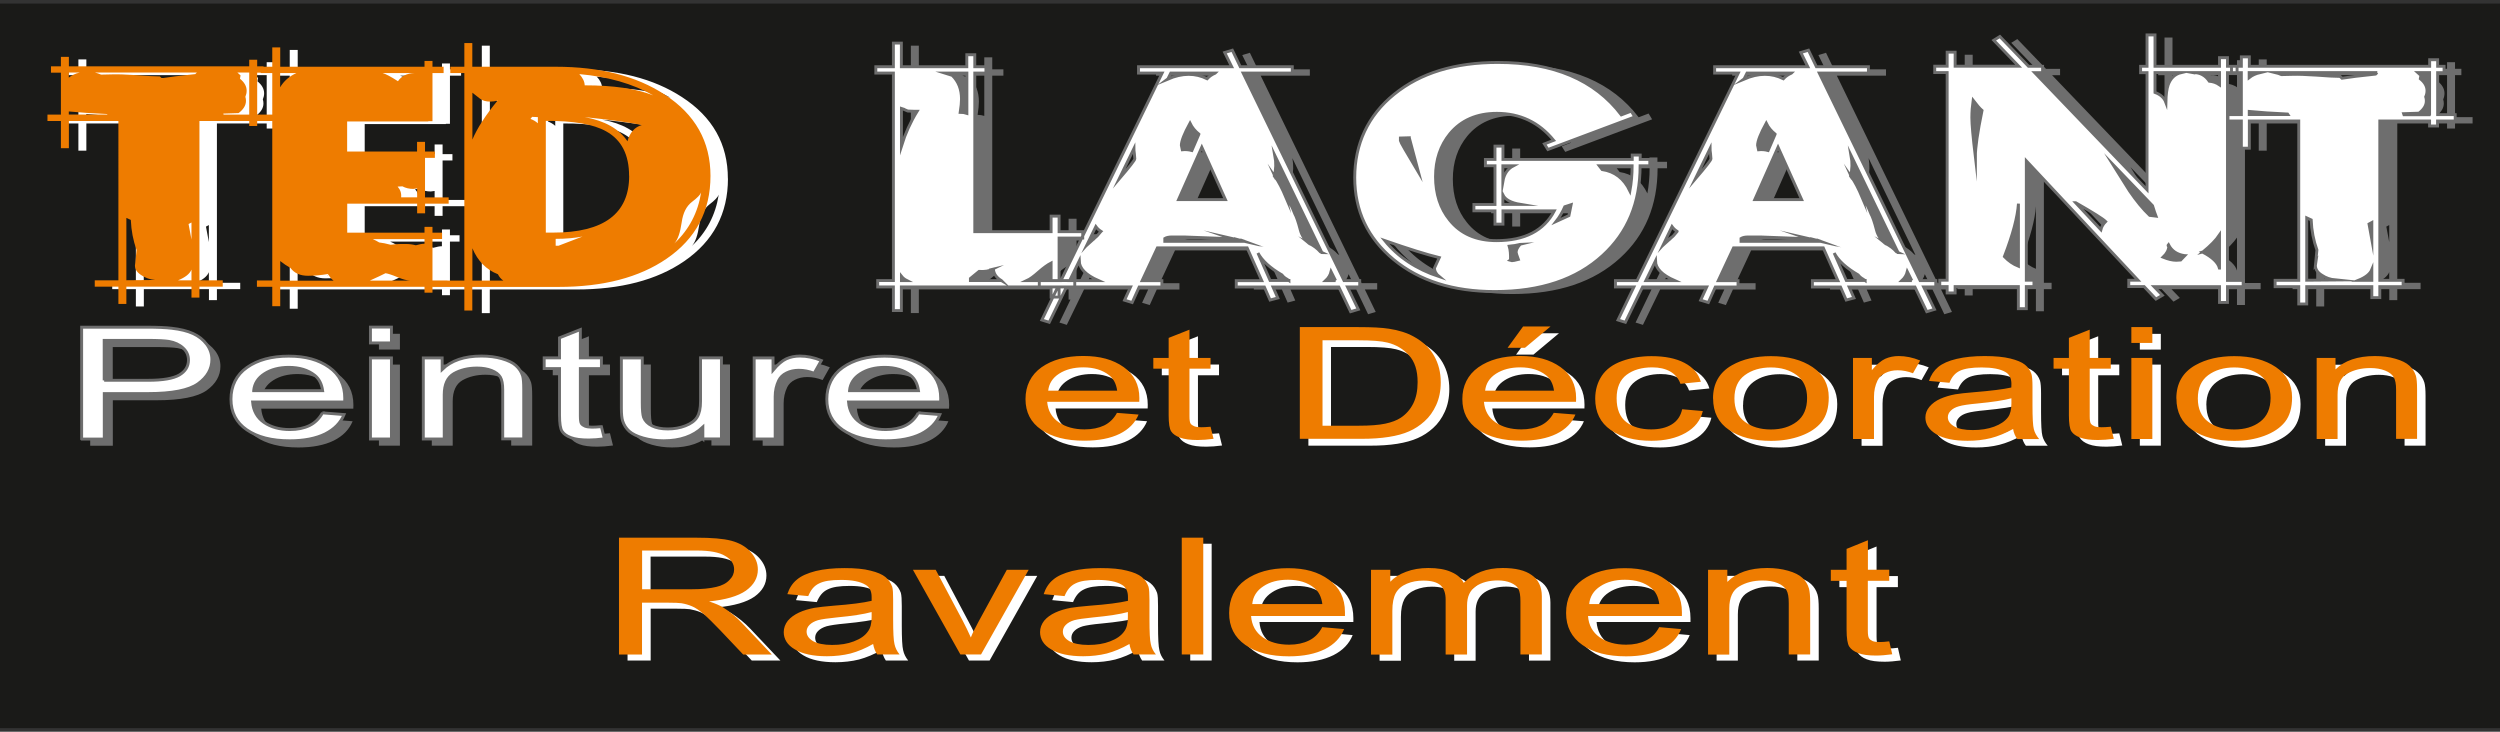 <?xml version="1.0" encoding="UTF-8"?>
<svg id="Calque_1" data-name="Calque 1" xmlns="http://www.w3.org/2000/svg" viewBox="0 0 291.81 85.41">
  <rect x="0" y="0" width="291.81" height="85.41" fill="#333333" stroke="none"/>
  <defs>
    <style>
      .cls-1 {
        fill: #6e6e6e;
      }

      .cls-1, .cls-2, .cls-3, .cls-4, .cls-5, .cls-6 {
        stroke-width: 0px;
      }

      .cls-2, .cls-5 {
        fill-rule: evenodd;
      }

      .cls-2, .cls-6 {
        fill: #ee7c00;
      }

      .cls-3 {
        fill: #1a1a18;
      }

      .cls-4, .cls-5 {
        fill: #fff;
      }

      .cls-7 {
        fill: none;
        stroke: #6e6e6e;
        stroke-miterlimit: 22.93;
        stroke-width: .34px;
      }
    </style>
  </defs>
  <g>
    <rect class="cls-3" y=".42" width="291.81" height="84.57"/>
    <path class="cls-4" d="M60.79,33.05c-.28-.18-.48-.43-.63-.74-1.36-.54-2.36-1.55-2.98-3.03v3.77h3.61ZM70.03,27.9c-.95.18-1.99.27-3.13.27v.8h.34c.62-.24,1.55-.6,2.79-1.07ZM60.12,12.04c-.28.08-.56.12-.86.12-.5,0-.89-.11-1.19-.34-.3-.23-.6-.46-.89-.7v5.47c.57-1.35,1.55-2.86,2.94-4.55ZM75.47,20.83c0-2.48-.9-4.21-2.68-5.2-1.47-.83-3.82-1.24-7.04-1.22v13.05h.86c5.91,0,8.87-2.21,8.87-6.63ZM64.81,14.68v-.71l-.67-.03-.19.24c.32.12.61.28.86.51ZM83.89,22.73c-.1.28-.46.66-1.09,1.14-.63.49-1.03,1.28-1.18,2.37-.17,1.21-.46,2.03-.86,2.47,1.72-1.62,2.76-3.61,3.13-5.97ZM76.96,14.89c-1.47-.3-3.69-.61-6.67-.92,2.36.43,4.02,1.38,4.99,2.82.28-1.01.83-1.65,1.68-1.9ZM78.26,11.41c-2.39-1.35-5.25-2.17-8.61-2.47.4.42.61.85.63,1.31,3.35,0,6.01.39,7.97,1.16ZM84.97,20.83c0,4.1-1.7,7.32-5.11,9.66-3.2,2.2-7.41,3.3-12.63,3.3h-10.06v2.76h-.93v-2.76h-3.69v-.74h3.69V8.83h-1.64v-.74h1.64v-2.76h.93v2.76h9.72c5.17,0,9.4,1.08,12.71,3.24,3.58,2.32,5.36,5.49,5.36,9.51ZM40.96,33.05c-.25-.18-.43-.4-.56-.65l-.22.06.19-.12-.04-.06c-.8.14-1.58.21-2.35.21-.92,0-1.6-.31-2.05-.92-.39-.22-.8-.49-1.19-.8v2.29h6.22ZM49.87,33.05c-.37-.02-.84-.15-1.42-.39-.67-.28-1.14-.43-1.42-.47-.4.2-1.01.49-1.83.86h4.66ZM51.58,28.74v-.54h-6.04c.28.12.52.25.75.39.37.04.82.13,1.34.27.45-.06.83-.09,1.16-.09h.67c.37,0,.74.05,1.12.15.43-.12.76-.18,1.01-.18ZM50.73,23.33v-1.04c-.3.04-.45.06-.45.06-.47,0-.89-.1-1.27-.3l-.56.03c.32.36.46.77.41,1.25h1.86ZM36.64,8.83h-1.9v1.66c.43-.73,1.06-1.29,1.9-1.66ZM50.43,8.83h-3.73c.37.1.97.42,1.79.95.42-.61,1.07-.93,1.94-.95ZM54.42,24.07h-2.76v1.13h-.93v-1.13h-8.16v3.39h9.02v-.68h.93v.68h1.12v.74h-1.12v4.84h1.75v.74h-1.75v.68h-.93v-.68h-16.84v2.26h-.93v-2.26h-1.79v-.74h1.79V8.83h-1.34v-.74h1.34v-2.26h.93v2.26h16.84v-.68h.93v.68h1.3v.74h-1.3v5.62h-.48v.03h-9.47v3.51h8.16v-1.13h.93v1.13h1.15v.74h-1.15v4.61h2.76v.74ZM17.82,31.03h0l.15-1.55c-.39-1.09-.62-2.26-.67-3.51l-.52-.24v7.28l3.35-.03c-.6-.06-1.12-.24-1.57-.54-.52-.32-.78-.7-.78-1.16l.04-.27ZM24.38,33.02v-1.25c-.2.49-.72.91-1.57,1.25h1.57ZM24.38,28.26v-1.99l-.34.18.34,1.81ZM14.58,13.67l-.04-.06c-1.76-.08-3.26-.18-4.47-.3v.36h4.51ZM11.34,8.77h-1.27v.59c.35-.28.77-.48,1.27-.59ZM25.02,8.77h-11.89c.25.06.48.14.71.24l1.3-.03c.65-.02,1.56.01,2.76.09,1.29.1,2.22.15,2.79.15l.22.21c.87-.14,2.18-.3,3.91-.48l.19-.18ZM31.13,13.67v-4.9h-1.38l.37.33-.07.39c.52.42.78.88.78,1.4,0,.24-.05.47-.15.71.05.16.07.32.07.48,0,.52-.28.99-.86,1.43l-1.79.06.04.12h2.98ZM34.11,14.41h-2.05v.59h-.93v-.59h-5.81v18.6h2.72v.74h-2.72v1.28h-.93v-1.28h-7.6v2.02h-.93v-2.02h-2.76v-.74h2.76V14.41h-5.78v3.18h-.93v-3.18h-1.57v-.74h1.57v-4.9h-1.16v-.74h1.16v-1.1h.93v1.1h21.05v-.77h.93v.77h.75v.74h-.75v4.9h2.05v.74Z"/>
    <path class="cls-1" d="M272.32,31.02h0l.15-1.55c-.4-1.09-.62-2.26-.67-3.51l-.52-.24v7.28l3.35-.03c-.6-.06-1.12-.24-1.57-.53-.52-.31-.78-.7-.78-1.16l.04-.27ZM278.88,33.01v-1.25c-.2.49-.72.91-1.56,1.25h1.56ZM278.88,28.26v-1.99l-.34.18.34,1.81ZM269.08,13.67l-.04-.06c-1.77-.08-3.26-.18-4.47-.3v.36h4.51ZM265.84,8.77h-1.27v.59c.35-.28.77-.47,1.27-.59ZM279.52,8.77h-11.88c.25.06.48.14.71.24l1.3-.03c.65-.02,1.56.01,2.76.09,1.29.1,2.22.15,2.79.15l.22.21c.87-.14,2.18-.3,3.91-.48l.19-.18ZM285.63,13.67v-4.9h-1.38l.37.33-.07.39c.52.42.78.88.78,1.4,0,.24-.05.48-.15.71.05.16.07.31.07.48,0,.52-.28.99-.86,1.43l-1.79.06.04.12h2.98ZM288.61,14.41h-2.05v.59h-.93v-.59h-5.81v18.6h2.72v.74h-2.72v1.28h-.93v-1.28h-7.6v2.02h-.93v-2.02h-2.76v-.74h2.76V14.41h-5.78v3.18h-.93v-3.18h-1.56v-.74h1.56v-4.9h-1.16v-.74h1.16v-1.1h.93v1.1h21.05v-.77h.93v.77h.74v.74h-.74v4.9h2.05v.74ZM258.09,8.77h-.04.04ZM261.11,31.59v-3.86c-.4.58-1.03,1.23-1.9,1.96l.11-.03-.19.06c1.14.59,1.8,1.22,1.98,1.87ZM261.11,10.19v-1.43h-3.13l.34.06-.22-.06c.77,0,1.38.34,1.83,1.01.45.04.84.18,1.19.42ZM256.64,8.77h-3.06v2.32c.65.24,1.07.62,1.27,1.16.02-.91.11-1.59.26-2.02.28-.79.78-1.28,1.53-1.46ZM253.29,24.31l-4.62-4.81c.65,1.03,1.29,2.06,1.94,3.09.8,1.17,1.58,2.12,2.35,2.85l.75.09c-.1-.25-.24-.66-.41-1.22ZM236,30.25c.5.52,1.04.89,1.64,1.13v-7.31c-.1,1.55-.65,3.61-1.64,6.18ZM244.31,23.95l2.94,3.15c.1-.36.28-.67.56-.95-.32-.32-1.49-1.05-3.5-2.2ZM263.87,33.76h-1.83v1.84h-.93v-1.84h-7.64l.97,1.01-.74.44-1.38-1.46h-1.79v-.74h1.08l-13.04-13.94v13.94h.9v.74h-.9v2.58h-.93v-2.58h-7.38v.74h-.93v-.74h-.86v-.74h.86V8.77h-1.45v-.74h1.45v-1.64h.93v1.64h7.41l-2.91-3.03.71-.44,3.35,3.48h1.64v.74h-.93l13.12,13.67v-13.67h-.74v-.74h.74v-3.66h.93v3.66h7.53v-1.01h.93v1.01h1.12v.74h-1.12v24.25h1.83v.74ZM233.39,13.19c-.27-.24-.62-.64-1.04-1.19-.1.64-.15,1.31-.15,2.02,0,.77.13,2.3.41,4.58,0-1.07.26-2.87.78-5.41ZM257.05,30.13c-.89-.12-1.53-.55-1.9-1.28-.07.08-.06.15.04.21-.02.43-.25.85-.67,1.25.6.24,1.1.36,1.53.36l.52-.03.48-.51ZM197.5,33.04c-1.47-.65-2.21-1.41-2.23-2.29l-1.12,2.29h3.35ZM197.8,27.31c-.25-.16-.45-.35-.6-.56l-1.01,2.08c.32-.36.7-.67,1.12-.95-.17.12-.31.25-.41.39.32-.28.62-.6.9-.95ZM214.57,28.47l-.52-.18.41.15c-.28-.06-.66-.16-1.16-.3l.34.12-.78-.18.26.09c-3.58-.14-5.44-.21-5.59-.21h-1.45c-.35,0-.62.06-.82.18v.33h9.32ZM201.75,18.84c0-.14-.01-.35-.05-.61-.04-.27-.06-.46-.06-.58l-1.71,3.54c1.21-1.43,1.83-2.21,1.83-2.35ZM219.75,33.04l-.26-.18c-.23-.12-.41-.28-.56-.48-1.39-.81-2.33-1.66-2.79-2.56l1.42,3.21h2.2ZM225.19,33.04l-.52-1.04c-.1.4-.31.74-.63,1.04h1.16ZM212.33,23.59l-2.76-6.12-2.72,6.12h5.48ZM209.24,15.96c-.45-.36-.8-.78-1.04-1.28-.67,1.23-1,2.09-1,2.59,0,.02.04.19.11.51.37-.04.74-.01,1.12.09l.82-1.9ZM223.59,29.78l-5.48-11.32c.15.83.13,1.62-.07,2.38l.04.06.04-.03v.06l.15.27-.11-.24c.37.52.8,1.32,1.27,2.43l-.04-.18c.07.08.17.27.3.56l-.07-.18c.25.36.52.91.82,1.67.17.3.39.91.63,1.84.17.69.56,1.26,1.16,1.69l-.11-.09c.52.26.95.58,1.3.98l.19.09ZM211.14,8.83h-5.18l-.34.68-.04.03c.87-.37,1.69-.56,2.46-.56s1.47.17,2.16.51c.24-.28.56-.49.93-.65ZM228.02,33.79h-1.45l1.27,2.62-.89.27-1.38-2.88h-7.68l.56,1.28-.89.24-.67-1.52h-3.28v-.74h2.98l-1.72-3.83h-10.47l-1.79,3.83h2.31v.74h-2.65l-.82,1.81-.89-.27.71-1.55h-7.49l-2.01,4.13-.86-.27,1.86-3.86h-2.16v-.74h2.53l11.81-24.22h-2.76v-.74h10.88l-.82-1.66.89-.27.93,1.93h6.07v.74h-5.74l11.77,24.22h1.83v.74ZM192.55,19.64h-3.84l.34.44c1.47.22,2.55,1.05,3.24,2.5.17-.95.26-1.93.26-2.94ZM178.69,19.64h-1.23v1.81c.15-.85.56-1.46,1.23-1.81ZM177.46,23.06v1.1h2.05c-1.1-.18-1.77-.55-2.05-1.1ZM184.69,24.43c-.28.64-.61,1.21-1.01,1.72l1.49-.68.26-1.28-.75.24ZM179.47,28.83c-.39.1-.82.17-1.27.21.13.43.17.97.15,1.6l-.04.03c.15.04.22.06.22.06.1,0,.35-.05.75-.15-.17-.46-.26-.73-.26-.83,0-.28.15-.58.45-.92ZM163.67,28.38c1.56,1.92,3.69,3.33,6.37,4.22-.37-.3-.56-.64-.56-1.01l.56-1.22c-1.47-.36-3.59-1.02-6.37-1.99ZM194.6,19.64h-1.12c0,4.32-1.45,7.8-4.36,10.46-3.06,2.81-7.25,4.22-12.6,4.22-4.87,0-8.81-1.25-11.83-3.74-3.02-2.5-4.53-5.69-4.53-9.57s1.53-7.24,4.6-9.72c3.06-2.48,7.1-3.72,12.09-3.72,6.5,0,11.31,2.04,14.42,6.12l1.16-.44.41.68-10.14,3.8-.41-.65,1.08-.42c-1.71-2.1-3.93-3.15-6.63-3.15-2.33,0-4.16.79-5.48,2.38-1.12,1.37-1.68,3.04-1.68,5.02s.54,3.7,1.64,5.05c1.27,1.6,3.09,2.41,5.48,2.41,3.28,0,5.53-1.16,6.74-3.48h-6v1.55h-.93v-1.55h-2.46v-.74h2.46v-4.52h-1.12v-.74h1.12v-1.55h.93v1.55h15.09v-.51h.93v.51h1.12v.74ZM166.54,16.37l-1.04.03v.33c0,.1.71,1.33,2.12,3.68l-1.08-4.04ZM130.24,33.04c-1.47-.65-2.21-1.41-2.24-2.29l-1.12,2.29h3.35ZM130.54,27.31c-.25-.16-.45-.35-.6-.56l-1.01,2.08c.32-.36.69-.67,1.12-.95-.17.12-.31.25-.41.39.32-.28.62-.6.89-.95ZM147.31,28.47l-.52-.18.41.15c-.28-.06-.65-.16-1.16-.3l.34.12-.78-.18.26.09c-3.58-.14-5.44-.21-5.59-.21h-1.45c-.35,0-.62.06-.82.18v.33h9.31ZM134.49,18.84c0-.14-.02-.35-.05-.61-.04-.27-.06-.46-.06-.58l-1.71,3.54c1.21-1.43,1.83-2.21,1.83-2.35ZM152.49,33.04l-.26-.18c-.22-.12-.41-.28-.56-.48-1.39-.81-2.32-1.66-2.79-2.56l1.41,3.21h2.2ZM157.93,33.04l-.52-1.04c-.1.4-.31.74-.63,1.04h1.16ZM145.07,23.59l-2.76-6.12-2.72,6.12h5.48ZM141.98,15.96c-.45-.36-.8-.78-1.04-1.28-.67,1.23-1.01,2.09-1.01,2.59,0,.02.04.19.11.51.37-.04.74-.01,1.12.09l.82-1.9ZM156.33,29.78l-5.48-11.32c.15.83.13,1.62-.07,2.38l.04.06.04-.03v.06l.15.27-.11-.24c.37.52.8,1.32,1.27,2.43l-.04-.18c.07.08.17.27.3.56l-.07-.18c.25.36.52.91.82,1.67.17.3.39.91.63,1.84.17.69.56,1.26,1.16,1.69l-.11-.09c.52.26.95.58,1.3.98l.19.09ZM143.88,8.83h-5.18l-.34.68-.04.03c.87-.37,1.69-.56,2.46-.56s1.47.17,2.16.51c.25-.28.56-.49.93-.65ZM160.76,33.79h-1.45l1.27,2.62-.89.27-1.38-2.88h-7.68l.56,1.28-.89.24-.67-1.52h-3.28v-.74h2.98l-1.71-3.83h-10.47l-1.79,3.83h2.31v.74h-2.65l-.82,1.81-.89-.27.71-1.55h-7.49l-2.01,4.13-.86-.27,1.86-3.86h-2.16v-.74h2.53l11.81-24.22h-2.76v-.74h10.88l-.82-1.66.89-.27.93,1.93h6.07v.74h-5.74l11.77,24.22h1.83v.74ZM107.89,33.04c-.28-.14-.48-.31-.63-.5v.5h.63ZM118.92,33.04c-.57-.34-.88-.78-.93-1.34l-.49.12.37-.09c-.4.2-.92.28-1.57.24l-1.01.83v.24h3.62ZM124.73,33.04v-2.05c-.4.2-.88.55-1.45,1.05-.57.51-1.03.84-1.38,1h2.83ZM109.08,13.28h-.22c-.2,0-.48-.01-.86-.03-.13-.06-.31-.14-.56-.24l.19.06-.37-.12v4.37c.45-1.44,1.06-2.79,1.83-4.04ZM114.89,13.52v-4.69h-2.57l.86.27c.72.7,1.08,1.62,1.08,2.76,0,.4-.05.91-.15,1.55.28,0,.54.04.78.12ZM128.42,28.08h-2.76v4.96h1.83v.74h-1.83v1.19h-.93v-1.19h-17.48v2.76h-.93v-2.76h-1.83v-.74h1.83V8.83h-2.05v-.74h2.05v-2.76h.93v2.76h7.64v-1.4h.93v1.4h1.3v.74h-1.3v18.51h8.91v-1.81h.93v1.81h2.76v.74Z"/>
    <path class="cls-1" d="M100.15,46.38h8.05c-.11-.79-.42-1.39-.92-1.79-.78-.62-1.79-.93-3.03-.93-1.12,0-2.07.25-2.83.74-.77.49-1.19,1.15-1.27,1.97M108.17,48.97l2.53.2c-.4.97-1.14,1.72-2.21,2.26-1.08.53-2.46.8-4.13.8-2.11,0-3.78-.43-5.01-1.28-1.24-.85-1.85-2.05-1.85-3.58s.63-2.83,1.87-3.7c1.25-.88,2.87-1.32,4.86-1.32s3.5.43,4.72,1.29c1.22.86,1.84,2.07,1.84,3.63,0,.1,0,.24-.02.43h-10.75c.09,1.04.54,1.84,1.34,2.39.81.55,1.81.83,3.01.83.89,0,1.66-.16,2.29-.47.63-.31,1.13-.8,1.51-1.48ZM89.02,52.02v-9.46h2.2v1.43c.56-.67,1.08-1.11,1.56-1.32.47-.21.99-.32,1.57-.32.82,0,1.66.17,2.51.52l-.84,1.49c-.59-.23-1.19-.35-1.79-.35-.54,0-1.02.11-1.44.32-.43.21-.73.51-.91.88-.27.57-.41,1.19-.41,1.87v4.95h-2.44ZM83.04,52.02v-1.39c-1.13,1.07-2.65,1.6-4.58,1.6-.85,0-1.65-.11-2.38-.32-.74-.21-1.28-.48-1.64-.81-.36-.32-.61-.72-.76-1.19-.1-.32-.15-.81-.15-1.5v-5.86h2.44v5.24c0,.84.05,1.4.15,1.69.16.42.48.75.98,1,.5.24,1.12.36,1.85.36s1.42-.12,2.06-.37c.64-.25,1.1-.58,1.36-1.01.27-.43.4-1.04.4-1.85v-5.07h2.44v9.46h-2.18ZM71.2,50.58l.35,1.42c-.69.09-1.3.14-1.84.14-.89,0-1.58-.09-2.07-.28-.49-.18-.83-.43-1.03-.73-.2-.3-.3-.93-.3-1.89v-5.44h-1.79v-1.25h1.79v-2.34l2.43-.96v3.3h2.46v1.25h-2.46v5.53c0,.46.04.75.12.88.09.13.23.23.42.31.2.08.47.12.83.12.27,0,.63-.02,1.07-.07ZM50.4,52.02v-9.46h2.2v1.34c1.06-1.04,2.59-1.56,4.59-1.56.87,0,1.67.1,2.39.31.73.21,1.28.47,1.64.81.37.33.62.73.77,1.18.09.3.13.82.13,1.56v5.81h-2.45v-5.75c0-.65-.09-1.14-.28-1.46-.19-.32-.53-.58-1.01-.77-.49-.19-1.05-.29-1.71-.29-1.04,0-1.94.22-2.7.65-.75.44-1.13,1.26-1.13,2.47v5.16h-2.44ZM44.23,42.56h2.45v9.46h-2.45v-9.46ZM44.23,38.96h2.45v1.84h-2.45v-1.84ZM30.61,46.38h8.05c-.11-.79-.42-1.39-.92-1.79-.78-.62-1.79-.93-3.03-.93-1.12,0-2.07.25-2.83.74-.77.49-1.19,1.15-1.27,1.97ZM38.63,48.97l2.53.2c-.4.97-1.13,1.72-2.21,2.26-1.08.53-2.46.8-4.13.8-2.11,0-3.78-.43-5.01-1.28-1.24-.85-1.85-2.05-1.85-3.58s.63-2.83,1.87-3.7c1.25-.88,2.87-1.32,4.86-1.32s3.5.43,4.72,1.29c1.22.86,1.84,2.07,1.84,3.63,0,.1,0,.24-.01.43h-10.75c.09,1.04.54,1.84,1.34,2.39.81.55,1.81.83,3.01.83.9,0,1.66-.16,2.3-.47.63-.31,1.14-.8,1.51-1.48ZM13.16,45.17h5.15c1.7,0,2.91-.21,3.62-.62.71-.42,1.07-1,1.07-1.75,0-.55-.21-1.02-.63-1.4-.42-.39-.97-.65-1.66-.77-.44-.07-1.26-.12-2.46-.12h-5.09v4.66ZM10.53,52.02v-13.05h7.51c1.32,0,2.33.04,3.03.13.98.11,1.8.31,2.46.61.66.3,1.19.72,1.6,1.26.4.54.6,1.13.6,1.78,0,1.11-.54,2.05-1.61,2.82-1.08.76-3.03,1.15-5.84,1.15h-5.11v5.31h-2.63Z"/>
    <path class="cls-4" d="M99.16,45.6h8.05c-.11-.79-.42-1.39-.92-1.79-.78-.62-1.79-.93-3.03-.93-1.12,0-2.07.25-2.83.74-.77.49-1.19,1.15-1.27,1.97M107.18,48.19l2.53.2c-.4.97-1.14,1.72-2.21,2.26-1.08.53-2.46.8-4.13.8-2.11,0-3.78-.43-5.01-1.28-1.24-.85-1.85-2.05-1.85-3.58s.62-2.83,1.87-3.7c1.25-.88,2.87-1.32,4.86-1.32s3.5.43,4.72,1.29c1.22.86,1.84,2.07,1.84,3.63,0,.1,0,.24-.01.43h-10.75c.09,1.04.54,1.84,1.34,2.39.81.55,1.81.83,3.01.83.89,0,1.66-.16,2.29-.47.63-.31,1.14-.8,1.51-1.48ZM88.03,51.24v-9.46h2.2v1.43c.56-.67,1.08-1.11,1.56-1.33.47-.21,1-.32,1.57-.32.82,0,1.66.17,2.51.52l-.84,1.49c-.59-.23-1.19-.35-1.79-.35-.54,0-1.02.11-1.44.32-.43.21-.73.51-.91.88-.27.57-.41,1.19-.41,1.87v4.95h-2.44ZM82.04,51.24v-1.39c-1.13,1.07-2.65,1.6-4.58,1.6-.85,0-1.65-.11-2.38-.32-.74-.21-1.28-.48-1.64-.8-.36-.33-.61-.72-.76-1.19-.1-.32-.15-.81-.15-1.5v-5.86h2.44v5.24c0,.84.05,1.4.15,1.69.16.42.48.75.98,1,.5.24,1.11.36,1.85.36s1.42-.12,2.06-.37c.64-.25,1.1-.58,1.36-1.01.27-.43.4-1.04.4-1.85v-5.07h2.44v9.46h-2.18ZM70.2,49.8l.35,1.42c-.69.09-1.3.14-1.84.14-.89,0-1.58-.09-2.07-.28-.49-.18-.83-.43-1.03-.73-.2-.3-.3-.93-.3-1.89v-5.44h-1.79v-1.25h1.79v-2.34l2.43-.96v3.3h2.46v1.25h-2.46v5.53c0,.46.04.75.12.88.09.13.23.23.42.31.2.08.47.12.83.12.27,0,.63-.02,1.07-.06ZM49.41,51.24v-9.46h2.2v1.34c1.06-1.04,2.59-1.56,4.59-1.56.87,0,1.67.1,2.39.31.73.21,1.28.47,1.64.81.37.33.62.73.77,1.18.09.3.13.82.13,1.56v5.81h-2.45v-5.75c0-.65-.09-1.14-.28-1.46-.19-.32-.53-.58-1.01-.77-.49-.19-1.05-.29-1.71-.29-1.04,0-1.94.22-2.7.65-.75.44-1.13,1.25-1.13,2.47v5.16h-2.44ZM43.24,41.78h2.45v9.46h-2.45v-9.46ZM43.24,38.18h2.45v1.85h-2.45v-1.85ZM29.61,45.6h8.05c-.11-.79-.42-1.39-.92-1.79-.78-.62-1.79-.93-3.03-.93-1.12,0-2.07.25-2.83.74-.77.49-1.19,1.15-1.27,1.97ZM37.63,48.19l2.53.2c-.4.97-1.14,1.72-2.21,2.26-1.08.53-2.46.8-4.13.8-2.11,0-3.78-.43-5.01-1.28-1.24-.85-1.85-2.05-1.85-3.58s.62-2.83,1.87-3.7c1.25-.88,2.87-1.32,4.86-1.32s3.5.43,4.72,1.29c1.22.86,1.83,2.07,1.83,3.63,0,.1,0,.24-.01.43h-10.75c.09,1.04.54,1.84,1.34,2.39.81.55,1.81.83,3.01.83.9,0,1.66-.16,2.3-.47.63-.31,1.13-.8,1.51-1.48ZM12.16,44.39h5.15c1.7,0,2.91-.21,3.62-.62.71-.42,1.07-1,1.07-1.75,0-.55-.21-1.02-.63-1.4-.42-.39-.97-.65-1.66-.77-.44-.07-1.26-.12-2.46-.12h-5.09v4.67ZM9.53,51.24v-13.05h7.51c1.32,0,2.33.04,3.03.13.98.11,1.8.31,2.46.61.66.3,1.19.72,1.6,1.26.4.54.6,1.13.6,1.78,0,1.11-.54,2.05-1.61,2.82-1.08.77-3.03,1.15-5.84,1.15h-5.11v5.31h-2.63Z"/>
    <path class="cls-7" d="M99.16,45.6h8.05c-.11-.79-.42-1.39-.92-1.79-.78-.62-1.79-.93-3.03-.93-1.12,0-2.07.25-2.83.74-.77.49-1.19,1.15-1.27,1.97ZM107.18,48.19l2.53.2c-.4.97-1.14,1.72-2.21,2.26-1.08.53-2.46.8-4.13.8-2.11,0-3.78-.43-5.01-1.28-1.24-.85-1.85-2.05-1.85-3.58s.62-2.83,1.87-3.7c1.25-.88,2.87-1.32,4.86-1.32s3.5.43,4.72,1.29c1.22.86,1.84,2.07,1.84,3.63,0,.1,0,.24-.01.43h-10.75c.09,1.04.54,1.84,1.34,2.39.81.55,1.81.83,3.01.83.89,0,1.66-.16,2.29-.47.63-.31,1.14-.8,1.51-1.48ZM88.03,51.24v-9.46h2.2v1.43c.56-.67,1.08-1.11,1.56-1.33.47-.21,1-.32,1.57-.32.82,0,1.66.17,2.51.52l-.84,1.49c-.59-.23-1.19-.35-1.79-.35-.54,0-1.02.11-1.44.32-.43.21-.73.51-.91.88-.27.57-.41,1.19-.41,1.87v4.95h-2.44ZM82.04,51.24v-1.39c-1.13,1.07-2.65,1.6-4.58,1.6-.85,0-1.65-.11-2.38-.32-.74-.21-1.28-.48-1.64-.8-.36-.33-.61-.72-.76-1.19-.1-.32-.15-.81-.15-1.5v-5.86h2.44v5.24c0,.84.05,1.4.15,1.69.16.42.48.75.98,1,.5.24,1.11.36,1.85.36s1.42-.12,2.06-.37c.64-.25,1.1-.58,1.36-1.01.27-.43.4-1.04.4-1.85v-5.07h2.44v9.46h-2.18ZM70.2,49.8l.35,1.42c-.69.09-1.3.14-1.84.14-.89,0-1.58-.09-2.07-.28-.49-.18-.83-.43-1.03-.73-.2-.3-.3-.93-.3-1.89v-5.44h-1.79v-1.25h1.79v-2.34l2.43-.96v3.3h2.46v1.25h-2.46v5.53c0,.46.04.75.12.88.09.13.23.23.42.31.2.08.47.12.83.12.27,0,.63-.02,1.07-.06ZM49.41,51.24v-9.46h2.2v1.34c1.06-1.04,2.59-1.56,4.59-1.56.87,0,1.67.1,2.39.31.73.21,1.28.47,1.64.81.37.33.62.73.77,1.18.09.3.13.82.13,1.56v5.81h-2.45v-5.75c0-.65-.09-1.14-.28-1.46-.19-.32-.53-.58-1.01-.77-.49-.19-1.05-.29-1.71-.29-1.04,0-1.94.22-2.7.65-.75.44-1.13,1.25-1.13,2.47v5.16h-2.44ZM43.24,41.78h2.45v9.46h-2.45v-9.46ZM43.24,38.18h2.45v1.85h-2.45v-1.85ZM29.61,45.6h8.05c-.11-.79-.42-1.39-.92-1.79-.78-.62-1.79-.93-3.03-.93-1.12,0-2.07.25-2.83.74-.77.49-1.19,1.15-1.27,1.97ZM37.63,48.19l2.53.2c-.4.97-1.14,1.72-2.21,2.26-1.08.53-2.46.8-4.13.8-2.11,0-3.78-.43-5.01-1.28-1.24-.85-1.85-2.05-1.85-3.58s.62-2.83,1.87-3.7c1.25-.88,2.87-1.32,4.86-1.32s3.5.43,4.72,1.29c1.22.86,1.83,2.07,1.83,3.63,0,.1,0,.24-.01.43h-10.75c.09,1.04.54,1.84,1.34,2.39.81.55,1.81.83,3.01.83.9,0,1.66-.16,2.3-.47.63-.31,1.13-.8,1.51-1.48ZM12.16,44.39h5.15c1.7,0,2.91-.21,3.62-.62.71-.42,1.07-1,1.07-1.75,0-.55-.21-1.02-.63-1.4-.42-.39-.97-.65-1.66-.77-.44-.07-1.26-.12-2.46-.12h-5.09v4.67ZM9.53,51.24v-13.05h7.51c1.32,0,2.33.04,3.03.13.98.11,1.8.31,2.46.61.66.3,1.19.72,1.6,1.26.4.54.6,1.13.6,1.78,0,1.11-.54,2.05-1.61,2.82-1.08.77-3.03,1.15-5.84,1.15h-5.11v5.31h-2.63Z"/>
    <path class="cls-6" d="M58.75,32.75c-.27-.18-.48-.43-.63-.74-1.36-.53-2.36-1.54-2.98-3.03v3.77h3.61ZM67.99,27.61c-.95.18-1.99.27-3.13.27v.8h.34c.62-.24,1.55-.6,2.79-1.07ZM58.08,11.74c-.28.08-.56.12-.86.12-.5,0-.89-.11-1.19-.34-.3-.23-.6-.46-.89-.7v5.47c.57-1.35,1.55-2.86,2.94-4.55ZM73.43,20.53c0-2.48-.89-4.21-2.68-5.2-1.47-.83-3.82-1.24-7.04-1.22v13.04h.86c5.91,0,8.87-2.21,8.87-6.63ZM62.78,14.38v-.71l-.67-.03-.19.24c.32.12.61.28.86.51ZM81.85,22.44c-.1.28-.46.66-1.1,1.14-.63.49-1.03,1.28-1.18,2.37-.17,1.21-.46,2.03-.86,2.47,1.72-1.62,2.76-3.61,3.13-5.97ZM74.92,14.59c-1.47-.3-3.69-.61-6.67-.92,2.36.43,4.02,1.38,4.99,2.82.27-1.01.83-1.65,1.68-1.9ZM76.23,11.12c-2.39-1.35-5.25-2.17-8.61-2.47.39.42.61.85.63,1.31,3.35,0,6.01.39,7.97,1.16ZM82.93,20.53c0,4.1-1.7,7.32-5.11,9.66-3.2,2.2-7.41,3.3-12.63,3.3h-10.06v2.76h-.93v-2.76h-3.69v-.74h3.69V8.53h-1.64v-.74h1.64v-2.76h.93v2.76h9.73c5.17,0,9.41,1.08,12.71,3.24,3.58,2.32,5.36,5.49,5.36,9.51ZM38.93,32.75c-.25-.18-.43-.4-.56-.65l-.22.06.19-.12-.04-.06c-.8.14-1.58.21-2.35.21-.92,0-1.6-.31-2.05-.92-.4-.22-.8-.49-1.19-.8v2.29h6.22ZM47.83,32.75c-.37-.02-.84-.15-1.41-.39-.67-.28-1.14-.43-1.42-.47-.39.2-1.01.49-1.83.86h4.66ZM49.55,28.44v-.53h-6.04c.28.12.52.25.75.39.37.04.82.13,1.34.27.45-.06.83-.09,1.15-.09h.67c.37,0,.74.05,1.12.15.42-.12.76-.18,1.01-.18ZM48.69,23.03v-1.04c-.3.04-.45.06-.45.06-.47,0-.89-.1-1.27-.3l-.56.03c.32.36.46.77.41,1.25h1.86ZM34.6,8.53h-1.9v1.66c.43-.73,1.06-1.29,1.9-1.66ZM48.39,8.53h-3.73c.37.1.97.42,1.79.95.42-.61,1.06-.93,1.94-.95ZM52.38,23.77h-2.76v1.13h-.93v-1.13h-8.16v3.39h9.02v-.68h.93v.68h1.12v.74h-1.12v4.84h1.75v.74h-1.75v.68h-.93v-.68h-16.84v2.26h-.93v-2.26h-1.79v-.74h1.79V8.53h-1.34v-.74h1.34v-2.26h.93v2.26h16.84v-.68h.93v.68h1.3v.74h-1.3v5.62h-.49v.03h-9.47v3.51h8.16v-1.13h.93v1.13h1.15v.74h-1.15v4.61h2.76v.74ZM15.79,30.73h0l.15-1.55c-.39-1.09-.62-2.26-.67-3.51l-.52-.24v7.28l3.35-.03c-.6-.06-1.12-.24-1.57-.54-.52-.32-.78-.7-.78-1.16l.04-.27ZM22.35,32.72v-1.25c-.2.49-.72.91-1.57,1.25h1.57ZM22.35,27.96v-1.99l-.34.18.34,1.81ZM12.54,13.37l-.04-.06c-1.76-.08-3.26-.18-4.47-.3v.36h4.51ZM9.3,8.47h-1.27v.59c.35-.28.77-.48,1.27-.59ZM22.98,8.47h-11.89c.25.06.48.14.71.24l1.3-.03c.65-.02,1.57.01,2.76.09,1.29.1,2.22.15,2.8.15l.22.21c.87-.14,2.18-.3,3.91-.48l.19-.18ZM29.09,13.37v-4.9h-1.38l.37.33-.07.39c.52.42.78.88.78,1.4,0,.24-.05.47-.15.71.05.16.07.31.07.47,0,.52-.28.99-.86,1.43l-1.79.06.04.12h2.98ZM32.07,14.12h-2.05v.59h-.93v-.59h-5.81v18.6h2.72v.74h-2.72v1.28h-.93v-1.28h-7.6v2.02h-.93v-2.02h-2.76v-.74h2.76V14.12h-5.78v3.18h-.93v-3.18h-1.57v-.74h1.57v-4.9h-1.16v-.74h1.16v-1.1h.93v1.1h21.05v-.77h.93v.77h.74v.74h-.74v4.9h2.05v.74Z"/>
    <path class="cls-4" d="M270.29,30.73h0l.15-1.55c-.39-1.09-.62-2.26-.67-3.51l-.52-.24v7.28l3.35-.03c-.6-.06-1.12-.24-1.56-.54-.52-.31-.78-.7-.78-1.16l.04-.27ZM276.85,32.72v-1.25c-.2.49-.72.91-1.56,1.25h1.56ZM276.85,27.96v-1.99l-.33.18.33,1.81ZM267.05,13.37l-.04-.06c-1.77-.08-3.26-.18-4.47-.3v.36h4.51ZM263.8,8.47h-1.27v.59c.35-.28.77-.47,1.27-.59ZM277.48,8.47h-11.89c.25.06.49.14.71.24l1.3-.03c.65-.02,1.57.01,2.76.09,1.29.1,2.22.15,2.79.15l.22.21c.87-.14,2.18-.3,3.91-.48l.19-.18ZM283.59,13.37v-4.9h-1.38l.37.33-.07.39c.52.42.78.88.78,1.4,0,.24-.05.48-.15.71.05.16.07.31.07.48,0,.52-.28.99-.86,1.43l-1.79.06.04.12h2.98ZM286.57,14.12h-2.05v.59h-.93v-.59h-5.81v18.6h2.72v.74h-2.72v1.28h-.93v-1.28h-7.6v2.02h-.93v-2.02h-2.76v-.74h2.76V14.12h-5.77v3.18h-.93v-3.18h-1.56v-.74h1.56v-4.9h-1.15v-.74h1.15v-1.1h.93v1.1h21.05v-.77h.93v.77h.75v.74h-.75v4.9h2.05v.74ZM256.06,8.47h-.04.04ZM259.07,31.29v-3.86c-.39.58-1.03,1.23-1.9,1.96l.11-.03-.19.06c1.14.59,1.8,1.22,1.97,1.87ZM259.07,9.9v-1.43h-3.13l.33.06-.22-.06c.77,0,1.38.34,1.83,1.01.45.04.84.18,1.19.42ZM254.6,8.47h-3.06v2.32c.65.24,1.07.62,1.27,1.16.02-.91.11-1.59.26-2.02.28-.79.78-1.28,1.53-1.46ZM251.25,24.01l-4.62-4.81c.65,1.03,1.29,2.06,1.94,3.09.8,1.17,1.58,2.12,2.35,2.85l.74.09c-.1-.26-.24-.66-.41-1.22ZM233.96,29.95c.5.52,1.04.89,1.64,1.13v-7.31c-.1,1.55-.65,3.61-1.64,6.18ZM242.27,23.66l2.95,3.15c.09-.36.28-.67.56-.95-.32-.32-1.49-1.05-3.5-2.2ZM261.83,33.46h-1.83v1.84h-.93v-1.84h-7.64l.97,1.01-.75.44-1.38-1.46h-1.79v-.74h1.08l-13.04-13.94v13.94h.89v.74h-.89v2.58h-.93v-2.58h-7.38v.74h-.93v-.74h-.86v-.74h.86V8.47h-1.45v-.74h1.45v-1.64h.93v1.64h7.42l-2.91-3.03.71-.44,3.35,3.48h1.64v.74h-.93l13.12,13.67v-13.67h-.75v-.74h.75v-3.66h.93v3.66h7.53v-1.01h.93v1.01h1.12v.74h-1.12v24.25h1.83v.74ZM231.35,12.9c-.28-.24-.62-.64-1.04-1.19-.09.64-.15,1.31-.15,2.02,0,.77.14,2.3.41,4.58,0-1.07.26-2.87.78-5.41ZM255.01,29.84c-.89-.12-1.53-.55-1.9-1.28-.07.08-.06.15.04.21-.02.43-.25.85-.67,1.25.6.24,1.1.36,1.53.36l.52-.03.49-.51ZM195.47,32.75c-1.47-.65-2.21-1.41-2.24-2.29l-1.12,2.29h3.35ZM195.76,27.01c-.25-.16-.45-.35-.6-.56l-1,2.08c.32-.36.69-.67,1.12-.95-.17.12-.31.25-.41.39.32-.28.62-.6.89-.95ZM212.53,28.17l-.52-.18.41.15c-.27-.06-.66-.16-1.16-.3l.34.12-.78-.18.26.09c-3.58-.14-5.44-.21-5.59-.21h-1.45c-.35,0-.62.06-.82.18v.33h9.32ZM199.71,18.54c0-.14-.02-.35-.05-.61-.04-.27-.06-.46-.06-.58l-1.72,3.54c1.22-1.43,1.83-2.21,1.83-2.35ZM217.71,32.75l-.26-.18c-.22-.12-.41-.28-.56-.48-1.39-.81-2.32-1.66-2.8-2.56l1.42,3.21h2.2ZM223.15,32.75l-.52-1.04c-.1.4-.31.74-.63,1.04h1.16ZM210.3,23.3l-2.76-6.12-2.72,6.12h5.48ZM207.2,15.66c-.45-.36-.8-.78-1.04-1.28-.67,1.23-1.01,2.09-1.01,2.59,0,.02.04.19.11.51.37-.04.75-.01,1.12.09l.82-1.9ZM221.55,29.48l-5.48-11.32c.15.83.13,1.62-.07,2.38l.04.06.04-.03v.06l.15.27-.11-.24c.37.52.8,1.33,1.27,2.44l-.04-.18c.07.08.17.27.3.56l-.08-.18c.25.36.52.91.82,1.67.17.3.39.91.63,1.84.17.69.56,1.26,1.16,1.69l-.11-.09c.52.26.95.58,1.3.98l.19.09ZM209.1,8.53h-5.18l-.34.68-.04.03c.87-.37,1.69-.56,2.46-.56s1.47.17,2.16.51c.25-.28.56-.49.93-.65ZM225.98,33.49h-1.45l1.27,2.62-.9.27-1.38-2.88h-7.68l.56,1.28-.9.24-.67-1.52h-3.28v-.74h2.98l-1.71-3.83h-10.47l-1.79,3.83h2.31v.74h-2.65l-.82,1.81-.89-.27.71-1.55h-7.49l-2.01,4.13-.86-.27,1.86-3.86h-2.16v-.74h2.53l11.81-24.22h-2.76v-.74h10.88l-.82-1.66.89-.27.93,1.93h6.07v.74h-5.74l11.77,24.22h1.83v.74ZM190.51,19.35h-3.84l.34.44c1.47.22,2.55,1.05,3.24,2.5.17-.95.26-1.93.26-2.94ZM176.65,19.35h-1.23v1.81c.15-.85.56-1.46,1.23-1.81ZM175.42,22.76v1.1h2.05c-1.1-.18-1.77-.55-2.05-1.1ZM182.65,24.13c-.28.64-.61,1.21-1.01,1.72l1.49-.68.26-1.28-.74.24ZM177.43,28.53c-.39.1-.82.17-1.27.21.13.43.17.97.15,1.6l-.04.03c.15.04.22.06.22.06.1,0,.35-.05.74-.15-.17-.46-.26-.73-.26-.83,0-.28.15-.58.45-.92ZM161.63,28.08c1.56,1.92,3.69,3.33,6.37,4.22-.37-.3-.56-.64-.56-1.01l.56-1.22c-1.47-.36-3.59-1.02-6.37-1.99ZM192.56,19.35h-1.12c0,4.32-1.45,7.8-4.36,10.46-3.06,2.81-7.25,4.22-12.59,4.22-4.87,0-8.81-1.25-11.83-3.74-3.02-2.5-4.53-5.69-4.53-9.57s1.53-7.24,4.61-9.72c3.06-2.48,7.09-3.71,12.09-3.71,6.51,0,11.31,2.04,14.42,6.12l1.16-.44.41.68-10.14,3.8-.41-.65,1.08-.42c-1.71-2.1-3.93-3.15-6.63-3.15-2.33,0-4.16.79-5.48,2.38-1.12,1.37-1.68,3.04-1.68,5.02s.54,3.7,1.64,5.05c1.27,1.6,3.09,2.41,5.48,2.41,3.28,0,5.53-1.16,6.75-3.48h-6v1.55h-.93v-1.55h-2.46v-.74h2.46v-4.52h-1.12v-.74h1.12v-1.55h.93v1.55h15.09v-.51h.93v.51h1.12v.74ZM164.5,16.08l-1.04.03v.33c0,.1.71,1.33,2.12,3.69l-1.08-4.04ZM128.21,32.75c-1.47-.65-2.21-1.41-2.24-2.29l-1.12,2.29h3.35ZM128.51,27.01c-.25-.16-.45-.35-.6-.56l-1.01,2.08c.32-.36.69-.67,1.12-.95-.17.12-.31.25-.41.39.32-.28.62-.6.89-.95ZM145.27,28.17l-.52-.18.41.15c-.28-.06-.66-.16-1.16-.3l.34.12-.78-.18.26.09c-3.58-.14-5.44-.21-5.59-.21h-1.45c-.35,0-.62.06-.82.18v.33h9.32ZM132.46,18.54c0-.14-.02-.35-.05-.61-.04-.27-.06-.46-.06-.58l-1.72,3.54c1.22-1.43,1.83-2.21,1.83-2.35ZM150.45,32.75l-.26-.18c-.23-.12-.41-.28-.56-.48-1.39-.81-2.32-1.66-2.8-2.56l1.42,3.21h2.2ZM155.89,32.75l-.52-1.04c-.1.4-.31.74-.63,1.04h1.16ZM143.04,23.3l-2.76-6.12-2.72,6.12h5.48ZM139.94,15.66c-.45-.36-.8-.78-1.04-1.28-.67,1.23-1.01,2.09-1.01,2.59,0,.02.04.19.11.51.37-.04.75-.01,1.12.09l.82-1.9ZM154.29,29.48l-5.48-11.32c.15.83.13,1.62-.07,2.38l.04.06.04-.03v.06l.15.27-.11-.24c.37.52.8,1.33,1.27,2.44l-.04-.18c.07.08.17.27.3.56l-.07-.18c.25.36.52.91.82,1.67.17.3.39.91.63,1.84.17.69.56,1.26,1.16,1.69l-.11-.09c.52.26.95.58,1.3.98l.19.09ZM141.84,8.53h-5.18l-.34.68-.04.03c.87-.37,1.69-.56,2.46-.56s1.47.17,2.16.51c.25-.28.56-.49.93-.65ZM158.73,33.49h-1.45l1.27,2.62-.9.27-1.38-2.88h-7.68l.56,1.28-.9.24-.67-1.52h-3.28v-.74h2.98l-1.71-3.83h-10.47l-1.79,3.83h2.31v.74h-2.65l-.82,1.81-.89-.27.71-1.55h-7.49l-2.01,4.13-.86-.27,1.86-3.86h-2.16v-.74h2.53l11.81-24.22h-2.76v-.74h10.88l-.82-1.66.89-.27.93,1.93h6.07v.74h-5.74l11.78,24.22h1.83v.74ZM105.85,32.75c-.28-.14-.48-.31-.63-.5v.5h.63ZM116.88,32.75c-.57-.34-.88-.78-.93-1.34l-.48.12.37-.09c-.39.2-.92.28-1.56.24l-1.01.83v.24h3.61ZM122.69,32.75v-2.05c-.39.2-.88.55-1.45,1.05-.57.51-1.03.84-1.38,1h2.83ZM107.04,12.99h-.22c-.2,0-.48-.01-.86-.03-.13-.06-.31-.14-.56-.24l.19.06-.37-.12v4.37c.45-1.44,1.06-2.79,1.83-4.04ZM112.86,13.22v-4.69h-2.57l.86.27c.72.7,1.08,1.62,1.08,2.76,0,.4-.05.91-.15,1.55.28,0,.54.04.78.12ZM126.38,27.79h-2.76v4.96h1.83v.74h-1.83v1.19h-.93v-1.19h-17.48v2.76h-.93v-2.76h-1.83v-.74h1.83V8.53h-2.05v-.74h2.05v-2.76h.93v2.76h7.64v-1.4h.93v1.4h1.3v.74h-1.3v18.51h8.91v-1.81h.93v1.81h2.76v.74Z"/>
    <path class="cls-7" d="M270.29,30.73h0l.15-1.55c-.39-1.09-.62-2.26-.67-3.51l-.52-.24v7.28l3.35-.03c-.6-.06-1.12-.24-1.56-.54-.52-.31-.78-.7-.78-1.16l.04-.27ZM276.85,32.72v-1.25c-.2.49-.72.91-1.56,1.25h1.56ZM276.85,27.96v-1.99l-.33.18.33,1.81ZM267.05,13.37l-.04-.06c-1.77-.08-3.26-.18-4.47-.3v.36h4.51ZM263.8,8.47h-1.27v.59c.35-.28.77-.47,1.27-.59ZM277.48,8.47h-11.89c.25.06.49.14.71.24l1.3-.03c.65-.02,1.57.01,2.76.09,1.29.1,2.22.15,2.79.15l.22.21c.87-.14,2.18-.3,3.91-.48l.19-.18ZM283.59,13.37v-4.9h-1.38l.37.33-.07.39c.52.42.78.88.78,1.4,0,.24-.05.48-.15.71.05.16.07.31.07.48,0,.52-.28.99-.86,1.43l-1.79.06.04.12h2.98ZM286.57,14.12h-2.05v.59h-.93v-.59h-5.81v18.6h2.72v.74h-2.72v1.28h-.93v-1.28h-7.6v2.02h-.93v-2.02h-2.76v-.74h2.76V14.12h-5.77v3.18h-.93v-3.18h-1.56v-.74h1.56v-4.9h-1.15v-.74h1.15v-1.1h.93v1.1h21.05v-.77h.93v.77h.75v.74h-.75v4.9h2.05v.74ZM256.06,8.47h-.04.04ZM259.07,31.29v-3.86c-.39.58-1.03,1.23-1.9,1.96l.11-.03-.19.06c1.14.59,1.8,1.22,1.97,1.87ZM259.07,9.9v-1.43h-3.13l.33.06-.22-.06c.77,0,1.38.34,1.83,1.01.45.04.84.18,1.19.42ZM254.6,8.47h-3.06v2.32c.65.24,1.07.62,1.27,1.16.02-.91.11-1.59.26-2.02.28-.79.78-1.28,1.53-1.46ZM251.25,24.01l-4.62-4.81c.65,1.03,1.29,2.06,1.94,3.09.8,1.17,1.58,2.12,2.35,2.85l.74.09c-.1-.26-.24-.66-.41-1.22ZM233.96,29.95c.5.52,1.04.89,1.64,1.13v-7.31c-.1,1.55-.65,3.61-1.64,6.18ZM242.27,23.66l2.95,3.15c.09-.36.28-.67.56-.95-.32-.32-1.49-1.05-3.5-2.2ZM261.83,33.46h-1.83v1.84h-.93v-1.84h-7.64l.97,1.01-.75.44-1.38-1.46h-1.79v-.74h1.08l-13.04-13.94v13.94h.89v.74h-.89v2.58h-.93v-2.58h-7.38v.74h-.93v-.74h-.86v-.74h.86V8.47h-1.45v-.74h1.45v-1.64h.93v1.64h7.42l-2.91-3.03.71-.44,3.35,3.48h1.64v.74h-.93l13.12,13.67v-13.67h-.75v-.74h.75v-3.66h.93v3.66h7.53v-1.01h.93v1.01h1.12v.74h-1.12v24.25h1.83v.74ZM231.35,12.9c-.28-.24-.62-.64-1.04-1.19-.09.64-.15,1.31-.15,2.02,0,.77.14,2.3.41,4.58,0-1.07.26-2.87.78-5.41ZM255.01,29.84c-.89-.12-1.53-.55-1.9-1.28-.07.08-.06.15.04.21-.02.43-.25.85-.67,1.25.6.24,1.1.36,1.53.36l.52-.03.49-.51ZM195.47,32.75c-1.47-.65-2.21-1.41-2.24-2.29l-1.12,2.29h3.35ZM195.76,27.01c-.25-.16-.45-.35-.6-.56l-1,2.08c.32-.36.69-.67,1.12-.95-.17.12-.31.25-.41.39.32-.28.62-.6.89-.95ZM212.53,28.17l-.52-.18.41.15c-.27-.06-.66-.16-1.16-.3l.34.12-.78-.18.26.09c-3.58-.14-5.44-.21-5.59-.21h-1.45c-.35,0-.62.06-.82.18v.33h9.32ZM199.71,18.54c0-.14-.02-.35-.05-.61-.04-.27-.06-.46-.06-.58l-1.72,3.54c1.22-1.43,1.83-2.21,1.83-2.35ZM217.71,32.75l-.26-.18c-.22-.12-.41-.28-.56-.48-1.39-.81-2.32-1.66-2.8-2.56l1.42,3.21h2.2ZM223.15,32.75l-.52-1.04c-.1.4-.31.74-.63,1.04h1.16ZM210.3,23.3l-2.76-6.12-2.72,6.12h5.48ZM207.2,15.66c-.45-.36-.8-.78-1.04-1.28-.67,1.23-1.01,2.09-1.01,2.59,0,.02.04.19.11.51.37-.04.75-.01,1.12.09l.82-1.9ZM221.55,29.48l-5.48-11.32c.15.83.13,1.62-.07,2.38l.04.06.04-.03v.06l.15.27-.11-.24c.37.52.8,1.33,1.27,2.44l-.04-.18c.07.08.17.27.3.56l-.08-.18c.25.36.52.91.82,1.67.17.3.39.91.63,1.84.17.69.56,1.26,1.16,1.69l-.11-.09c.52.26.95.58,1.3.98l.19.09ZM209.1,8.53h-5.18l-.34.68-.04.03c.87-.37,1.69-.56,2.46-.56s1.47.17,2.16.51c.25-.28.56-.49.93-.65ZM225.98,33.49h-1.45l1.27,2.62-.9.27-1.38-2.88h-7.68l.56,1.28-.9.24-.67-1.52h-3.28v-.74h2.98l-1.71-3.83h-10.47l-1.79,3.83h2.31v.74h-2.65l-.82,1.81-.89-.27.71-1.55h-7.49l-2.01,4.13-.86-.27,1.86-3.86h-2.16v-.74h2.53l11.81-24.22h-2.76v-.74h10.88l-.82-1.66.89-.27.93,1.93h6.07v.74h-5.74l11.77,24.22h1.83v.74ZM190.51,19.35h-3.84l.34.44c1.47.22,2.55,1.05,3.24,2.5.17-.95.26-1.93.26-2.94ZM176.65,19.35h-1.23v1.81c.15-.85.56-1.46,1.23-1.81ZM175.42,22.76v1.1h2.05c-1.1-.18-1.77-.55-2.05-1.1ZM182.65,24.13c-.28.64-.61,1.21-1.01,1.72l1.49-.68.26-1.28-.74.24ZM177.43,28.53c-.39.1-.82.17-1.27.21.13.43.17.97.15,1.6l-.04.03c.15.04.22.06.22.06.1,0,.35-.05.74-.15-.17-.46-.26-.73-.26-.83,0-.28.15-.58.45-.92ZM161.63,28.08c1.56,1.92,3.69,3.33,6.37,4.22-.37-.3-.56-.64-.56-1.01l.56-1.22c-1.47-.36-3.59-1.02-6.37-1.99ZM192.56,19.35h-1.12c0,4.32-1.45,7.8-4.36,10.46-3.06,2.81-7.25,4.22-12.59,4.22-4.87,0-8.81-1.25-11.83-3.74-3.02-2.5-4.53-5.69-4.53-9.57s1.53-7.24,4.61-9.72c3.06-2.48,7.09-3.71,12.09-3.71,6.51,0,11.31,2.04,14.42,6.12l1.16-.44.41.68-10.14,3.8-.41-.65,1.08-.42c-1.71-2.1-3.93-3.15-6.63-3.15-2.33,0-4.16.79-5.48,2.38-1.12,1.37-1.68,3.04-1.68,5.02s.54,3.7,1.64,5.05c1.27,1.6,3.09,2.41,5.48,2.41,3.28,0,5.53-1.16,6.75-3.48h-6v1.55h-.93v-1.55h-2.46v-.74h2.46v-4.52h-1.12v-.74h1.12v-1.55h.93v1.55h15.09v-.51h.93v.51h1.12v.74ZM164.5,16.08l-1.04.03v.33c0,.1.71,1.33,2.12,3.69l-1.08-4.04ZM128.21,32.75c-1.47-.65-2.21-1.41-2.24-2.29l-1.12,2.29h3.35ZM128.51,27.01c-.25-.16-.45-.35-.6-.56l-1.01,2.08c.32-.36.69-.67,1.12-.95-.17.12-.31.25-.41.39.32-.28.62-.6.89-.95ZM145.27,28.17l-.52-.18.41.15c-.28-.06-.66-.16-1.16-.3l.34.12-.78-.18.26.09c-3.58-.14-5.44-.21-5.59-.21h-1.45c-.35,0-.62.06-.82.18v.33h9.32ZM132.46,18.54c0-.14-.02-.35-.05-.61-.04-.27-.06-.46-.06-.58l-1.72,3.54c1.22-1.43,1.83-2.21,1.83-2.35ZM150.45,32.75l-.26-.18c-.23-.12-.41-.28-.56-.48-1.39-.81-2.32-1.66-2.8-2.56l1.42,3.21h2.2ZM155.89,32.75l-.52-1.04c-.1.4-.31.74-.63,1.04h1.16ZM143.04,23.3l-2.76-6.12-2.72,6.12h5.48ZM139.94,15.66c-.45-.36-.8-.78-1.04-1.28-.67,1.23-1.01,2.09-1.01,2.59,0,.02.04.19.11.51.37-.04.75-.01,1.12.09l.82-1.9ZM154.29,29.48l-5.48-11.32c.15.83.13,1.62-.07,2.38l.04.06.04-.03v.06l.15.27-.11-.24c.37.52.8,1.33,1.27,2.44l-.04-.18c.07.08.17.27.3.56l-.07-.18c.25.36.52.91.82,1.67.17.3.39.91.63,1.84.17.69.56,1.26,1.16,1.69l-.11-.09c.52.26.95.58,1.3.98l.19.09ZM141.84,8.53h-5.18l-.34.68-.04.03c.87-.37,1.69-.56,2.46-.56s1.47.17,2.16.51c.25-.28.56-.49.93-.65ZM158.73,33.49h-1.45l1.27,2.62-.9.27-1.38-2.88h-7.68l.56,1.28-.9.24-.67-1.52h-3.28v-.74h2.98l-1.71-3.83h-10.47l-1.79,3.83h2.31v.74h-2.65l-.82,1.81-.89-.27.71-1.55h-7.49l-2.01,4.13-.86-.27,1.86-3.86h-2.16v-.74h2.53l11.81-24.22h-2.76v-.74h10.88l-.82-1.66.89-.27.93,1.93h6.07v.74h-5.74l11.78,24.22h1.83v.74ZM105.85,32.75c-.28-.14-.48-.31-.63-.5v.5h.63ZM116.88,32.75c-.57-.34-.88-.78-.93-1.34l-.48.12.37-.09c-.39.2-.92.28-1.56.24l-1.01.83v.24h3.61ZM122.69,32.75v-2.05c-.39.2-.88.55-1.45,1.05-.57.51-1.03.84-1.38,1h2.83ZM107.04,12.99h-.22c-.2,0-.48-.01-.86-.03-.13-.06-.31-.14-.56-.24l.19.06-.37-.12v4.37c.45-1.44,1.06-2.79,1.83-4.04ZM112.86,13.22v-4.69h-2.57l.86.27c.72.7,1.08,1.62,1.08,2.76,0,.4-.05.91-.15,1.55.28,0,.54.04.78.12ZM126.38,27.79h-2.76v4.96h1.83v.74h-1.83v1.19h-.93v-1.19h-17.48v2.76h-.93v-2.76h-1.83v-.74h1.83V8.53h-2.05v-.74h2.05v-2.76h.93v2.76h7.64v-1.4h.93v1.4h1.3v.74h-1.3v18.51h8.91v-1.81h.93v1.81h2.76v.74Z"/>
    <path class="cls-5" d="M271.4,52.02v-9.45h2.2v1.34c1.06-1.04,2.59-1.56,4.59-1.56.87,0,1.67.1,2.39.31.73.21,1.28.47,1.64.81.37.33.62.72.76,1.18.09.3.14.82.14,1.56v5.81h-2.45v-5.75c0-.65-.09-1.14-.28-1.46-.19-.32-.53-.58-1.01-.77-.49-.19-1.05-.29-1.71-.29-1.04,0-1.94.22-2.7.65-.76.43-1.13,1.25-1.13,2.47v5.16h-2.44ZM257.54,47.29c0,1.21.4,2.12,1.21,2.72.81.6,1.82.91,3.04.91s2.23-.3,3.03-.91c.8-.61,1.2-1.53,1.2-2.77,0-1.17-.4-2.06-1.22-2.66-.81-.6-1.82-.9-3.02-.9s-2.23.3-3.04.9c-.81.6-1.21,1.5-1.21,2.71ZM255.02,47.29c0-1.75.74-3.05,2.23-3.89,1.24-.7,2.75-1.05,4.53-1.05,1.98,0,3.6.43,4.86,1.28,1.26.85,1.89,2.03,1.89,3.53,0,1.22-.28,2.18-.83,2.87-.56.7-1.37,1.24-2.43,1.63-1.06.39-2.22.58-3.48.58-2.02,0-3.65-.42-4.89-1.27-1.25-.85-1.87-2.07-1.87-3.67ZM249.77,42.56h2.45v9.46h-2.45v-9.46ZM249.77,38.97h2.45v1.84h-2.45v-1.84ZM247.37,50.58l.35,1.42c-.69.09-1.3.14-1.84.14-.89,0-1.57-.09-2.07-.28-.49-.18-.83-.43-1.03-.73-.2-.3-.3-.93-.3-1.89v-5.44h-1.79v-1.25h1.79v-2.34l2.43-.96v3.3h2.46v1.25h-2.46v5.53c0,.46.04.75.13.88.09.13.23.23.42.31.19.08.47.12.83.12.27,0,.63-.02,1.08-.06ZM235.77,47.27c-.89.24-2.22.44-3.99.61-1,.09-1.72.2-2.13.32-.42.12-.74.29-.96.52-.23.23-.34.48-.34.76,0,.43.25.79.74,1.07.49.28,1.21.43,2.16.43s1.78-.13,2.51-.4c.73-.27,1.27-.64,1.62-1.11.26-.36.39-.9.39-1.6v-.59ZM235.98,50.85c-.91.5-1.78.86-2.61,1.07-.84.21-1.74.31-2.7.31-1.58,0-2.8-.25-3.65-.76-.85-.51-1.28-1.16-1.28-1.95,0-.46.16-.89.48-1.27.32-.38.74-.69,1.26-.92.52-.23,1.11-.41,1.76-.53.48-.08,1.2-.16,2.17-.24,1.97-.16,3.43-.34,4.36-.55,0-.22.01-.36.01-.42,0-.65-.23-1.12-.69-1.38-.62-.37-1.55-.54-2.78-.54-1.15,0-2,.13-2.55.39-.55.27-.95.73-1.21,1.4l-2.39-.22c.22-.67.58-1.21,1.07-1.62.5-.41,1.22-.73,2.16-.95.94-.22,2.03-.33,3.27-.33s2.23.1,3,.29c.77.19,1.34.43,1.7.72.36.29.61.65.76,1.09.08.27.12.77.12,1.48v2.14c0,1.49.05,2.43.16,2.83.1.39.31.77.62,1.14h-2.55c-.25-.33-.42-.72-.49-1.17ZM217.29,52.02v-9.45h2.2v1.43c.56-.67,1.08-1.11,1.56-1.32.47-.21,1-.32,1.57-.32.82,0,1.66.17,2.51.52l-.84,1.49c-.59-.23-1.19-.35-1.79-.35-.54,0-1.02.11-1.44.32-.43.21-.73.5-.91.88-.27.57-.41,1.19-.41,1.87v4.95h-2.44ZM203.45,47.29c0,1.21.4,2.12,1.21,2.72.81.6,1.82.91,3.04.91s2.22-.3,3.03-.91c.8-.61,1.21-1.53,1.21-2.77,0-1.17-.4-2.06-1.21-2.66-.81-.6-1.82-.9-3.02-.9s-2.23.3-3.04.9c-.81.6-1.21,1.5-1.21,2.71ZM200.94,47.29c0-1.75.74-3.05,2.23-3.89,1.24-.7,2.75-1.05,4.53-1.05,1.98,0,3.6.43,4.86,1.28,1.26.85,1.89,2.03,1.89,3.53,0,1.22-.28,2.18-.83,2.87-.56.7-1.37,1.24-2.43,1.63-1.07.39-2.22.58-3.48.58-2.02,0-3.65-.42-4.89-1.27-1.25-.85-1.87-2.07-1.87-3.67ZM197.36,48.55l2.4.21c-.26,1.09-.93,1.94-2.01,2.55-1.08.61-2.41.92-3.99.92-1.97,0-3.56-.42-4.76-1.27-1.2-.84-1.8-2.06-1.8-3.64,0-1.02.26-1.91.77-2.68.52-.77,1.3-1.34,2.36-1.72,1.05-.38,2.2-.57,3.44-.57,1.57,0,2.85.26,3.84.78,1,.52,1.64,1.26,1.92,2.21l-2.38.24c-.23-.64-.63-1.11-1.2-1.44-.57-.32-1.27-.48-2.09-.48-1.23,0-2.23.29-3,.87-.77.58-1.16,1.49-1.16,2.74s.37,2.19,1.12,2.77c.74.57,1.71.86,2.91.86.96,0,1.76-.19,2.4-.58.64-.39,1.05-.98,1.22-1.78ZM176.96,41.39l1.81-2.49h3.2l-2.98,2.49h-2.03ZM174.33,46.38h8.05c-.11-.79-.42-1.39-.92-1.79-.78-.62-1.79-.93-3.02-.93-1.12,0-2.07.25-2.83.74-.76.49-1.18,1.15-1.27,1.98ZM182.35,48.97l2.53.2c-.4.97-1.13,1.72-2.21,2.25-1.08.53-2.46.8-4.13.8-2.11,0-3.78-.42-5.02-1.28-1.24-.85-1.85-2.04-1.85-3.58s.62-2.83,1.87-3.71c1.25-.88,2.87-1.32,4.86-1.32s3.5.43,4.72,1.29c1.22.86,1.83,2.07,1.83,3.63,0,.1,0,.24-.01.43h-10.75c.09,1.04.54,1.83,1.34,2.39.81.55,1.81.83,3.01.83.89,0,1.66-.16,2.29-.46.64-.31,1.14-.8,1.51-1.48ZM155.35,50.48h4.25c1.31,0,2.34-.08,3.09-.24.75-.16,1.34-.39,1.79-.68.63-.41,1.11-.96,1.46-1.65.35-.69.52-1.53.52-2.52,0-1.37-.34-2.41-1.02-3.15-.68-.74-1.51-1.23-2.49-1.47-.71-.18-1.85-.27-3.41-.27h-4.18v9.97ZM152.72,52.02v-13.05h6.85c1.55,0,2.73.06,3.55.19,1.14.17,2.11.48,2.92.93,1.05.58,1.83,1.33,2.35,2.23.52.91.78,1.94.78,3.1,0,.99-.18,1.87-.53,2.64-.35.77-.8,1.4-1.36,1.9-.55.5-1.16.9-1.81,1.18-.65.29-1.45.51-2.37.66-.93.15-2,.22-3.2.22h-7.18ZM142.29,50.58l.35,1.42c-.69.09-1.3.14-1.84.14-.89,0-1.58-.09-2.07-.28-.49-.18-.83-.43-1.03-.73-.2-.3-.3-.93-.3-1.89v-5.44h-1.79v-1.25h1.79v-2.34l2.43-.96v3.3h2.46v1.25h-2.46v5.53c0,.46.04.75.12.88.09.13.23.23.42.31.19.08.47.12.83.12.27,0,.63-.02,1.08-.06ZM123.34,46.38h8.05c-.11-.79-.42-1.39-.92-1.79-.78-.62-1.79-.93-3.03-.93-1.12,0-2.07.25-2.83.74-.76.49-1.19,1.15-1.27,1.98ZM131.36,48.97l2.53.2c-.4.97-1.14,1.72-2.21,2.25-1.08.53-2.46.8-4.13.8-2.11,0-3.78-.42-5.01-1.28-1.24-.85-1.85-2.04-1.85-3.58s.63-2.83,1.87-3.71c1.25-.88,2.87-1.32,4.86-1.32s3.5.43,4.72,1.29c1.22.86,1.83,2.07,1.83,3.63,0,.1,0,.24-.01.43h-10.75c.09,1.04.54,1.83,1.35,2.39.81.55,1.81.83,3.01.83.89,0,1.66-.16,2.29-.46.63-.31,1.14-.8,1.51-1.48Z"/>
    <path class="cls-2" d="M270.41,51.23v-9.45h2.2v1.34c1.06-1.04,2.59-1.56,4.59-1.56.87,0,1.67.1,2.39.31.73.21,1.27.47,1.64.81.37.33.61.72.76,1.18.09.3.14.82.14,1.56v5.81h-2.45v-5.75c0-.65-.09-1.14-.28-1.46-.19-.32-.53-.58-1.01-.77-.49-.19-1.05-.29-1.71-.29-1.04,0-1.94.22-2.7.65-.76.43-1.13,1.25-1.13,2.47v5.16h-2.44ZM256.54,46.51c0,1.21.4,2.12,1.21,2.72.81.6,1.82.9,3.04.9s2.23-.3,3.03-.91c.8-.61,1.21-1.53,1.21-2.77,0-1.17-.4-2.06-1.22-2.66-.81-.6-1.82-.9-3.02-.9s-2.23.3-3.04.9c-.81.6-1.21,1.5-1.21,2.71ZM254.03,46.51c0-1.75.74-3.05,2.23-3.89,1.24-.7,2.75-1.05,4.53-1.05,1.98,0,3.6.43,4.86,1.28,1.26.85,1.89,2.03,1.89,3.53,0,1.22-.28,2.18-.83,2.87-.56.7-1.37,1.24-2.43,1.63-1.07.39-2.22.58-3.48.58-2.02,0-3.65-.42-4.89-1.27-1.25-.85-1.87-2.07-1.87-3.67ZM248.78,41.78h2.45v9.46h-2.45v-9.46ZM248.78,38.18h2.45v1.85h-2.45v-1.85ZM246.38,49.8l.35,1.42c-.69.09-1.3.14-1.84.14-.89,0-1.58-.09-2.07-.28-.49-.18-.83-.42-1.03-.72-.2-.3-.3-.93-.3-1.89v-5.44h-1.79v-1.25h1.79v-2.34l2.43-.96v3.3h2.46v1.25h-2.46v5.53c0,.46.04.75.13.88.09.13.23.23.42.31.19.08.47.12.83.12.27,0,.63-.02,1.08-.06ZM234.78,46.49c-.89.24-2.22.44-3.99.61-1,.09-1.72.2-2.13.32-.42.12-.74.29-.96.52-.23.23-.34.48-.34.76,0,.43.25.78.74,1.07.49.28,1.21.43,2.16.43s1.78-.13,2.51-.4c.73-.27,1.27-.64,1.62-1.11.26-.36.39-.9.39-1.6v-.59ZM234.98,50.07c-.91.5-1.78.86-2.61,1.07-.84.21-1.74.31-2.7.31-1.58,0-2.8-.25-3.65-.76-.85-.51-1.28-1.16-1.28-1.95,0-.46.16-.89.48-1.27.32-.38.74-.69,1.26-.92.52-.23,1.11-.41,1.76-.53.48-.08,1.2-.16,2.17-.24,1.97-.16,3.43-.34,4.36-.55,0-.22.01-.36.01-.42,0-.65-.23-1.12-.69-1.38-.62-.37-1.55-.54-2.78-.54-1.15,0-2,.13-2.55.39-.55.26-.95.73-1.21,1.4l-2.39-.22c.22-.67.58-1.21,1.07-1.62.5-.41,1.22-.73,2.16-.95.94-.22,2.03-.33,3.27-.33s2.23.1,3,.29c.77.19,1.34.43,1.7.72.36.29.61.65.76,1.09.08.27.12.77.12,1.48v2.14c0,1.49.05,2.43.16,2.83.1.39.31.77.62,1.14h-2.55c-.25-.33-.42-.72-.49-1.17ZM216.29,51.23v-9.45h2.2v1.43c.56-.67,1.08-1.11,1.56-1.33.47-.21,1-.32,1.57-.32.82,0,1.66.17,2.51.52l-.84,1.49c-.59-.23-1.19-.35-1.79-.35-.54,0-1.02.11-1.44.32-.43.21-.73.51-.91.88-.27.57-.41,1.19-.41,1.87v4.95h-2.44ZM202.45,46.51c0,1.21.4,2.12,1.21,2.72.81.6,1.82.9,3.04.9s2.22-.3,3.03-.91c.8-.61,1.2-1.53,1.2-2.77,0-1.17-.4-2.06-1.21-2.66-.81-.6-1.82-.9-3.02-.9s-2.23.3-3.04.9c-.81.6-1.21,1.5-1.21,2.71ZM199.95,46.51c0-1.75.74-3.05,2.23-3.89,1.24-.7,2.75-1.05,4.53-1.05,1.98,0,3.6.43,4.86,1.28,1.26.85,1.89,2.03,1.89,3.53,0,1.22-.28,2.18-.83,2.87-.56.7-1.37,1.24-2.43,1.63-1.07.39-2.22.58-3.48.58-2.02,0-3.65-.42-4.89-1.27-1.25-.85-1.87-2.07-1.87-3.67ZM196.36,47.77l2.4.21c-.26,1.09-.93,1.94-2.01,2.55-1.08.61-2.41.92-3.99.92-1.97,0-3.56-.42-4.76-1.27-1.2-.84-1.8-2.06-1.8-3.64,0-1.02.26-1.91.77-2.68.52-.77,1.3-1.34,2.36-1.72,1.05-.38,2.2-.57,3.44-.57,1.57,0,2.85.26,3.84.78,1,.52,1.64,1.26,1.92,2.21l-2.38.24c-.23-.64-.63-1.11-1.2-1.44-.57-.32-1.27-.48-2.09-.48-1.23,0-2.23.29-3,.87-.77.58-1.16,1.49-1.16,2.74s.37,2.19,1.12,2.77c.74.57,1.71.86,2.91.86.96,0,1.76-.19,2.4-.58.64-.39,1.05-.98,1.22-1.78ZM175.97,40.6l1.81-2.49h3.2l-2.98,2.49h-2.03ZM173.34,45.6h8.05c-.11-.79-.42-1.39-.92-1.79-.78-.62-1.79-.93-3.02-.93-1.12,0-2.07.25-2.83.74-.76.49-1.18,1.15-1.27,1.98ZM181.36,48.19l2.53.2c-.4.97-1.13,1.72-2.21,2.25-1.08.53-2.46.8-4.13.8-2.11,0-3.78-.43-5.01-1.28-1.24-.85-1.85-2.04-1.85-3.58s.63-2.83,1.87-3.71c1.25-.88,2.87-1.32,4.86-1.32s3.5.43,4.72,1.29c1.22.86,1.83,2.07,1.83,3.63,0,.1,0,.24-.01.43h-10.75c.09,1.04.54,1.83,1.34,2.39.81.55,1.81.83,3.01.83.89,0,1.66-.16,2.29-.46.64-.31,1.14-.8,1.51-1.48ZM154.36,49.69h4.25c1.31,0,2.34-.08,3.09-.24.75-.16,1.34-.39,1.79-.68.62-.41,1.11-.96,1.46-1.65.35-.69.52-1.53.52-2.52,0-1.36-.34-2.41-1.02-3.14-.68-.74-1.51-1.23-2.49-1.47-.71-.18-1.85-.27-3.41-.27h-4.18v9.97ZM151.72,51.23v-13.05h6.85c1.55,0,2.73.06,3.55.19,1.14.17,2.11.48,2.92.93,1.05.58,1.84,1.32,2.35,2.23.52.91.78,1.94.78,3.1,0,.99-.18,1.87-.53,2.64-.35.77-.8,1.4-1.36,1.9-.55.5-1.16.9-1.81,1.18-.65.29-1.45.51-2.37.65-.93.15-2,.22-3.2.22h-7.18ZM141.3,49.8l.35,1.42c-.69.09-1.3.14-1.84.14-.89,0-1.58-.09-2.07-.28-.49-.18-.83-.42-1.03-.72-.2-.3-.3-.93-.3-1.89v-5.44h-1.79v-1.25h1.79v-2.34l2.43-.96v3.3h2.46v1.25h-2.46v5.53c0,.46.04.75.13.88.09.13.23.23.42.31.19.08.47.12.83.12.27,0,.63-.02,1.08-.06ZM122.35,45.6h8.05c-.11-.79-.42-1.39-.92-1.79-.78-.62-1.79-.93-3.03-.93-1.12,0-2.07.25-2.83.74-.76.49-1.18,1.15-1.27,1.98ZM130.37,48.19l2.53.2c-.4.97-1.14,1.72-2.21,2.25-1.08.53-2.46.8-4.13.8-2.11,0-3.78-.43-5.01-1.28-1.24-.85-1.85-2.04-1.85-3.58s.63-2.83,1.87-3.71c1.25-.88,2.87-1.32,4.86-1.32s3.5.43,4.72,1.29c1.22.86,1.84,2.07,1.84,3.63,0,.1,0,.24-.01.43h-10.75c.09,1.04.54,1.83,1.35,2.39.81.55,1.81.83,3.01.83.89,0,1.66-.16,2.29-.46.63-.31,1.14-.8,1.5-1.48Z"/>
  </g>
  <path class="cls-4" d="M221.53,75.6l.34,1.49c-.71.09-1.33.15-1.87.15-.91,0-1.62-.09-2.1-.28-.51-.19-.85-.46-1.05-.76-.2-.32-.31-.97-.31-1.98v-5.69s-1.84,0-1.84,0v-1.29h1.84v-2.44s2.5-1.01,2.5-1.01v3.45s2.49,0,2.49,0v1.29h-2.49v5.79c0,.47.05.78.14.91.09.15.23.25.43.34.2.08.48.12.85.12.25,0,.62-.02,1.08-.08M200.37,77.1v-9.88h2.25v1.41c1.08-1.09,2.63-1.62,4.67-1.62.88,0,1.7.11,2.43.32.74.21,1.3.5,1.67.84.37.34.62.76.76,1.24.09.3.14.86.14,1.62v6.07h-2.5v-6c0-.69-.08-1.2-.28-1.54-.2-.32-.54-.61-1.02-.8-.51-.21-1.08-.3-1.76-.3-1.05,0-1.95.23-2.72.69-.77.44-1.16,1.29-1.16,2.57v5.39h-2.5ZM186.5,71.22h8.18c-.11-.84-.42-1.45-.93-1.86-.79-.65-1.81-.97-3.09-.97-1.13,0-2.09.25-2.86.76-.79.51-1.22,1.22-1.3,2.07ZM194.65,73.9l2.58.23c-.4,1.01-1.16,1.79-2.24,2.34-1.11.55-2.49.84-4.19.84-2.15,0-3.85-.44-5.1-1.33-1.27-.9-1.9-2.13-1.89-3.73,0-1.66.63-2.95,1.9-3.86,1.28-.91,2.92-1.37,4.96-1.37s3.54.44,4.78,1.35c1.25.9,1.87,2.15,1.87,3.79v.44h-10.96c.09,1.08.54,1.9,1.36,2.49.82.57,1.84.86,3.09.86.91,0,1.67-.17,2.32-.49.65-.32,1.16-.84,1.53-1.54ZM161.03,77.1v-9.88h2.25v1.39c.45-.48,1.07-.88,1.84-1.16.77-.29,1.64-.44,2.6-.44,1.08,0,1.98.15,2.66.46.71.31,1.19.72,1.47,1.28,1.19-1.16,2.69-1.73,4.56-1.73,1.47,0,2.6.27,3.37.82.79.53,1.19,1.37,1.19,2.49v6.78h-2.5v-6.22c0-.67-.08-1.14-.25-1.45-.14-.29-.45-.51-.88-.7-.43-.17-.91-.27-1.5-.27-1.02,0-1.9.23-2.58.69-.68.48-1.02,1.2-1.02,2.23v5.73h-2.5v-6.41c0-.74-.19-1.3-.59-1.68-.42-.36-1.07-.55-2.01-.55-.68,0-1.33.12-1.92.36-.6.25-1.02.61-1.3,1.1-.25.48-.4,1.16-.4,2.06v5.12h-2.5ZM147.15,71.22h8.19c-.11-.84-.42-1.45-.93-1.86-.79-.65-1.81-.97-3.09-.97-1.13,0-2.1.25-2.86.76-.79.51-1.22,1.22-1.3,2.07ZM155.31,73.9l2.58.23c-.4,1.01-1.16,1.79-2.24,2.34-1.11.55-2.49.84-4.2.84-2.15,0-3.85-.44-5.1-1.33-1.27-.9-1.9-2.13-1.9-3.73,0-1.66.63-2.95,1.9-3.86,1.28-.91,2.92-1.37,4.96-1.37s3.54.44,4.79,1.35c1.24.9,1.87,2.15,1.87,3.79,0,.09,0,.25,0,.44h-10.96c.08,1.08.54,1.9,1.36,2.49.82.57,1.84.86,3.08.86.91,0,1.67-.17,2.32-.49.65-.32,1.16-.84,1.53-1.54ZM138.93,77.1v-13.63h2.5v13.63h-2.5ZM132.65,72.15c-.91.25-2.27.46-4.08.63-1.02.09-1.76.21-2.18.32-.42.13-.74.3-.99.55-.23.23-.34.5-.34.78,0,.46.26.82.77,1.12.51.29,1.25.44,2.21.44s1.81-.13,2.55-.42c.77-.29,1.3-.67,1.64-1.16.28-.36.43-.93.43-1.66v-.61ZM132.84,75.86c-.93.53-1.81.89-2.66,1.12-.85.21-1.79.32-2.75.32-1.61,0-2.86-.27-3.74-.8-.88-.51-1.3-1.2-1.3-2.02,0-.48.17-.93.48-1.33.34-.4.77-.7,1.3-.95.54-.25,1.13-.42,1.79-.55.51-.08,1.25-.17,2.24-.25,2.01-.15,3.48-.34,4.45-.57v-.44c0-.69-.23-1.16-.71-1.43-.62-.38-1.58-.57-2.83-.57s-2.04.13-2.61.42c-.57.27-.96.76-1.25,1.47l-2.43-.23c.23-.7.6-1.28,1.11-1.69.51-.44,1.25-.76,2.21-1.01.96-.23,2.07-.34,3.34-.34s2.27.09,3.06.31c.79.19,1.36.44,1.73.74.37.3.62.68.79,1.14.09.29.11.8.11,1.54v2.21c0,1.56.05,2.53.16,2.95.08.42.28.82.59,1.2h-2.61c-.25-.36-.4-.76-.48-1.24ZM113.1,77.1l-5.54-9.88h2.66l3.14,5.92c.34.63.65,1.29.96,1.98.2-.51.51-1.14.91-1.87l3.29-6.03h2.55l-5.56,9.88h-2.41ZM102.74,72.15c-.91.25-2.27.46-4.08.63-1.02.09-1.76.21-2.18.32-.42.13-.74.3-.99.55-.23.23-.34.5-.34.78,0,.46.25.82.76,1.12.51.29,1.25.44,2.21.44s1.81-.13,2.55-.42c.76-.29,1.3-.67,1.64-1.16.28-.36.43-.93.43-1.66v-.61ZM102.93,75.86c-.93.53-1.81.89-2.66,1.12-.85.21-1.79.32-2.75.32-1.61,0-2.86-.27-3.74-.8-.88-.51-1.3-1.2-1.3-2.02,0-.48.17-.93.48-1.33.34-.4.76-.7,1.3-.95.54-.25,1.13-.42,1.79-.55.51-.08,1.25-.17,2.24-.25,2.01-.15,3.48-.34,4.45-.57v-.44c0-.69-.23-1.16-.71-1.43-.62-.38-1.59-.57-2.83-.57s-2.04.13-2.61.42c-.57.27-.96.76-1.25,1.47l-2.43-.23c.23-.7.6-1.28,1.11-1.69.51-.44,1.25-.76,2.21-1.01.96-.23,2.07-.34,3.34-.34s2.27.09,3.06.31c.79.19,1.36.44,1.73.74.37.3.62.68.79,1.14.08.29.11.8.11,1.54v2.21c0,1.56.05,2.53.16,2.95.09.42.28.82.59,1.2h-2.61c-.25-.36-.39-.76-.48-1.24ZM75.94,69.49h5.75c1.25,0,2.18-.1,2.89-.27.68-.15,1.22-.44,1.56-.82.37-.36.54-.78.54-1.22,0-.65-.34-1.18-1.05-1.58-.68-.42-1.79-.63-3.29-.63h-6.4v4.51ZM73.25,77.1v-13.63h8.99c1.81,0,3.2.11,4.13.36.93.25,1.7.69,2.24,1.29.57.63.85,1.31.85,2.06,0,.97-.46,1.79-1.39,2.46-.94.65-2.38,1.07-4.31,1.25.71.23,1.25.46,1.61.69.76.48,1.53,1.09,2.21,1.81l3.51,3.71h-3.34l-2.69-2.84c-.79-.82-1.41-1.45-1.92-1.88-.51-.44-.96-.74-1.36-.91-.4-.17-.82-.28-1.25-.36-.28-.04-.79-.06-1.47-.06h-3.11v6.05h-2.7Z"/>
  <path class="cls-6" d="M220.53,74.89l.34,1.48c-.71.09-1.33.15-1.87.15-.91,0-1.62-.09-2.1-.29-.51-.19-.85-.46-1.05-.76-.2-.32-.31-.97-.31-1.98v-5.69s-1.84,0-1.84,0v-1.29h1.84v-2.44s2.49-1.01,2.49-1.01v3.44s2.49,0,2.49,0v1.29h-2.5v5.79c0,.48.05.78.14.91.08.15.23.25.42.34.2.08.48.11.85.11.26,0,.62-.02,1.08-.08M199.37,76.39v-9.88h2.25v1.41c1.08-1.09,2.63-1.62,4.67-1.62.88,0,1.7.11,2.43.32.74.21,1.3.49,1.67.84.37.34.62.76.76,1.24.09.3.14.86.14,1.62v6.07h-2.5v-5.99c0-.69-.08-1.2-.28-1.54-.2-.32-.54-.61-1.02-.8-.51-.21-1.08-.3-1.76-.3-1.05,0-1.95.23-2.72.69-.76.44-1.16,1.29-1.16,2.57v5.39h-2.5ZM185.5,70.51h8.18c-.11-.84-.42-1.45-.93-1.87-.79-.65-1.81-.97-3.09-.97-1.13,0-2.09.25-2.86.76-.79.51-1.22,1.22-1.3,2.07ZM193.65,73.2l2.58.23c-.4,1.01-1.16,1.79-2.24,2.34-1.1.55-2.49.84-4.19.84-2.15,0-3.85-.44-5.1-1.33-1.27-.89-1.9-2.13-1.9-3.73,0-1.66.63-2.95,1.9-3.86,1.28-.91,2.92-1.37,4.96-1.37s3.54.44,4.79,1.35c1.25.89,1.87,2.15,1.87,3.79v.44h-10.96c.08,1.09.54,1.9,1.36,2.49.82.57,1.84.86,3.09.86.91,0,1.67-.17,2.32-.49.65-.32,1.16-.84,1.53-1.54ZM160.03,76.39v-9.88h2.25v1.39c.45-.48,1.07-.88,1.84-1.16.76-.29,1.64-.44,2.6-.44,1.08,0,1.98.15,2.66.46.71.3,1.19.72,1.47,1.27,1.19-1.16,2.69-1.73,4.56-1.73,1.47,0,2.61.27,3.37.82.79.53,1.19,1.37,1.19,2.49v6.78h-2.5v-6.22c0-.67-.08-1.14-.25-1.45-.14-.28-.45-.51-.88-.7-.42-.17-.91-.27-1.5-.27-1.02,0-1.9.23-2.58.69-.68.47-1.02,1.2-1.02,2.23v5.73h-2.5v-6.41c0-.74-.19-1.3-.59-1.67-.42-.36-1.07-.55-2.01-.55-.68,0-1.33.11-1.92.36-.6.25-1.02.61-1.3,1.1-.26.48-.4,1.16-.4,2.06v5.12h-2.5ZM146.16,70.51h8.19c-.11-.84-.42-1.45-.93-1.87-.79-.65-1.81-.97-3.09-.97-1.14,0-2.1.25-2.86.76-.79.51-1.22,1.22-1.3,2.07ZM154.31,73.2l2.58.23c-.4,1.01-1.16,1.79-2.24,2.34-1.11.55-2.49.84-4.19.84-2.15,0-3.85-.44-5.1-1.33-1.27-.89-1.9-2.13-1.89-3.73,0-1.66.63-2.95,1.9-3.86,1.28-.91,2.92-1.37,4.96-1.37s3.54.44,4.79,1.35c1.24.89,1.87,2.15,1.87,3.79,0,.1,0,.25,0,.44h-10.96c.08,1.09.54,1.9,1.36,2.49.82.57,1.84.86,3.09.86.91,0,1.67-.17,2.32-.49.65-.32,1.16-.84,1.53-1.54ZM137.94,76.39v-13.63h2.51v13.63h-2.51ZM131.65,71.44c-.91.25-2.27.46-4.08.63-1.02.1-1.76.21-2.18.32-.43.13-.74.3-.99.55-.23.23-.34.49-.34.78,0,.46.25.82.76,1.12.51.28,1.25.44,2.21.44s1.81-.13,2.55-.42c.76-.29,1.3-.67,1.64-1.16.28-.36.43-.93.43-1.66v-.61ZM131.85,75.16c-.93.53-1.81.89-2.66,1.12-.85.21-1.79.32-2.75.32-1.61,0-2.86-.27-3.74-.8-.88-.51-1.3-1.2-1.3-2.02,0-.48.17-.93.48-1.33.34-.4.76-.7,1.3-.95.54-.25,1.13-.42,1.79-.55.51-.08,1.25-.17,2.24-.25,2.01-.15,3.48-.34,4.45-.57v-.44c0-.68-.23-1.16-.71-1.43-.62-.38-1.58-.57-2.83-.57s-2.04.13-2.61.42c-.57.27-.96.76-1.25,1.47l-2.44-.23c.23-.7.6-1.28,1.11-1.69.51-.44,1.25-.76,2.21-1.01.96-.23,2.07-.34,3.34-.34s2.27.09,3.06.3c.79.19,1.36.44,1.73.74.37.31.62.68.79,1.14.08.29.11.8.11,1.54v2.21c0,1.56.05,2.53.16,2.95.08.42.28.82.59,1.2h-2.61c-.26-.36-.4-.76-.48-1.24ZM112.1,76.39l-5.54-9.88h2.66l3.14,5.92c.34.63.65,1.3.96,1.98.2-.51.51-1.14.91-1.87l3.29-6.03h2.55l-5.56,9.88h-2.41ZM101.74,71.44c-.91.25-2.27.46-4.08.63-1.02.1-1.76.21-2.18.32-.42.13-.74.3-.99.55-.23.23-.34.49-.34.78,0,.46.26.82.76,1.12.51.28,1.25.44,2.21.44s1.81-.13,2.55-.42c.77-.29,1.3-.67,1.64-1.16.28-.36.43-.93.43-1.66v-.61ZM101.93,75.16c-.93.53-1.81.89-2.66,1.12-.85.21-1.78.32-2.75.32-1.61,0-2.86-.27-3.74-.8-.88-.51-1.3-1.2-1.3-2.02,0-.48.17-.93.48-1.33.34-.4.77-.7,1.3-.95.54-.25,1.13-.42,1.79-.55.51-.08,1.25-.17,2.24-.25,2.01-.15,3.48-.34,4.45-.57v-.44c0-.68-.23-1.16-.71-1.43-.62-.38-1.59-.57-2.83-.57s-2.04.13-2.61.42c-.57.27-.96.76-1.25,1.47l-2.44-.23c.23-.7.6-1.28,1.11-1.69.51-.44,1.25-.76,2.21-1.01.96-.23,2.07-.34,3.34-.34s2.27.09,3.06.3c.79.19,1.36.44,1.73.74.37.31.62.68.79,1.14.09.29.11.8.11,1.54v2.21c0,1.56.05,2.53.16,2.95.09.42.28.82.59,1.2h-2.61c-.25-.36-.39-.76-.48-1.24ZM74.95,68.78h5.75c1.25,0,2.18-.1,2.89-.27.68-.15,1.22-.44,1.56-.82.37-.36.54-.78.54-1.22,0-.65-.34-1.18-1.05-1.58-.68-.42-1.79-.63-3.29-.63h-6.4v4.51ZM72.25,76.39v-13.63h8.99c1.81,0,3.2.11,4.13.36.93.25,1.7.69,2.24,1.3.57.63.85,1.31.85,2.06,0,.97-.46,1.79-1.39,2.46-.93.65-2.38,1.07-4.31,1.26.71.23,1.24.46,1.61.68.77.48,1.53,1.09,2.21,1.81l3.51,3.71h-3.34l-2.69-2.84c-.79-.82-1.42-1.45-1.92-1.88-.51-.44-.96-.74-1.36-.91-.4-.17-.82-.29-1.25-.36-.28-.04-.79-.06-1.47-.06h-3.12v6.05h-2.7Z"/>
</svg>
